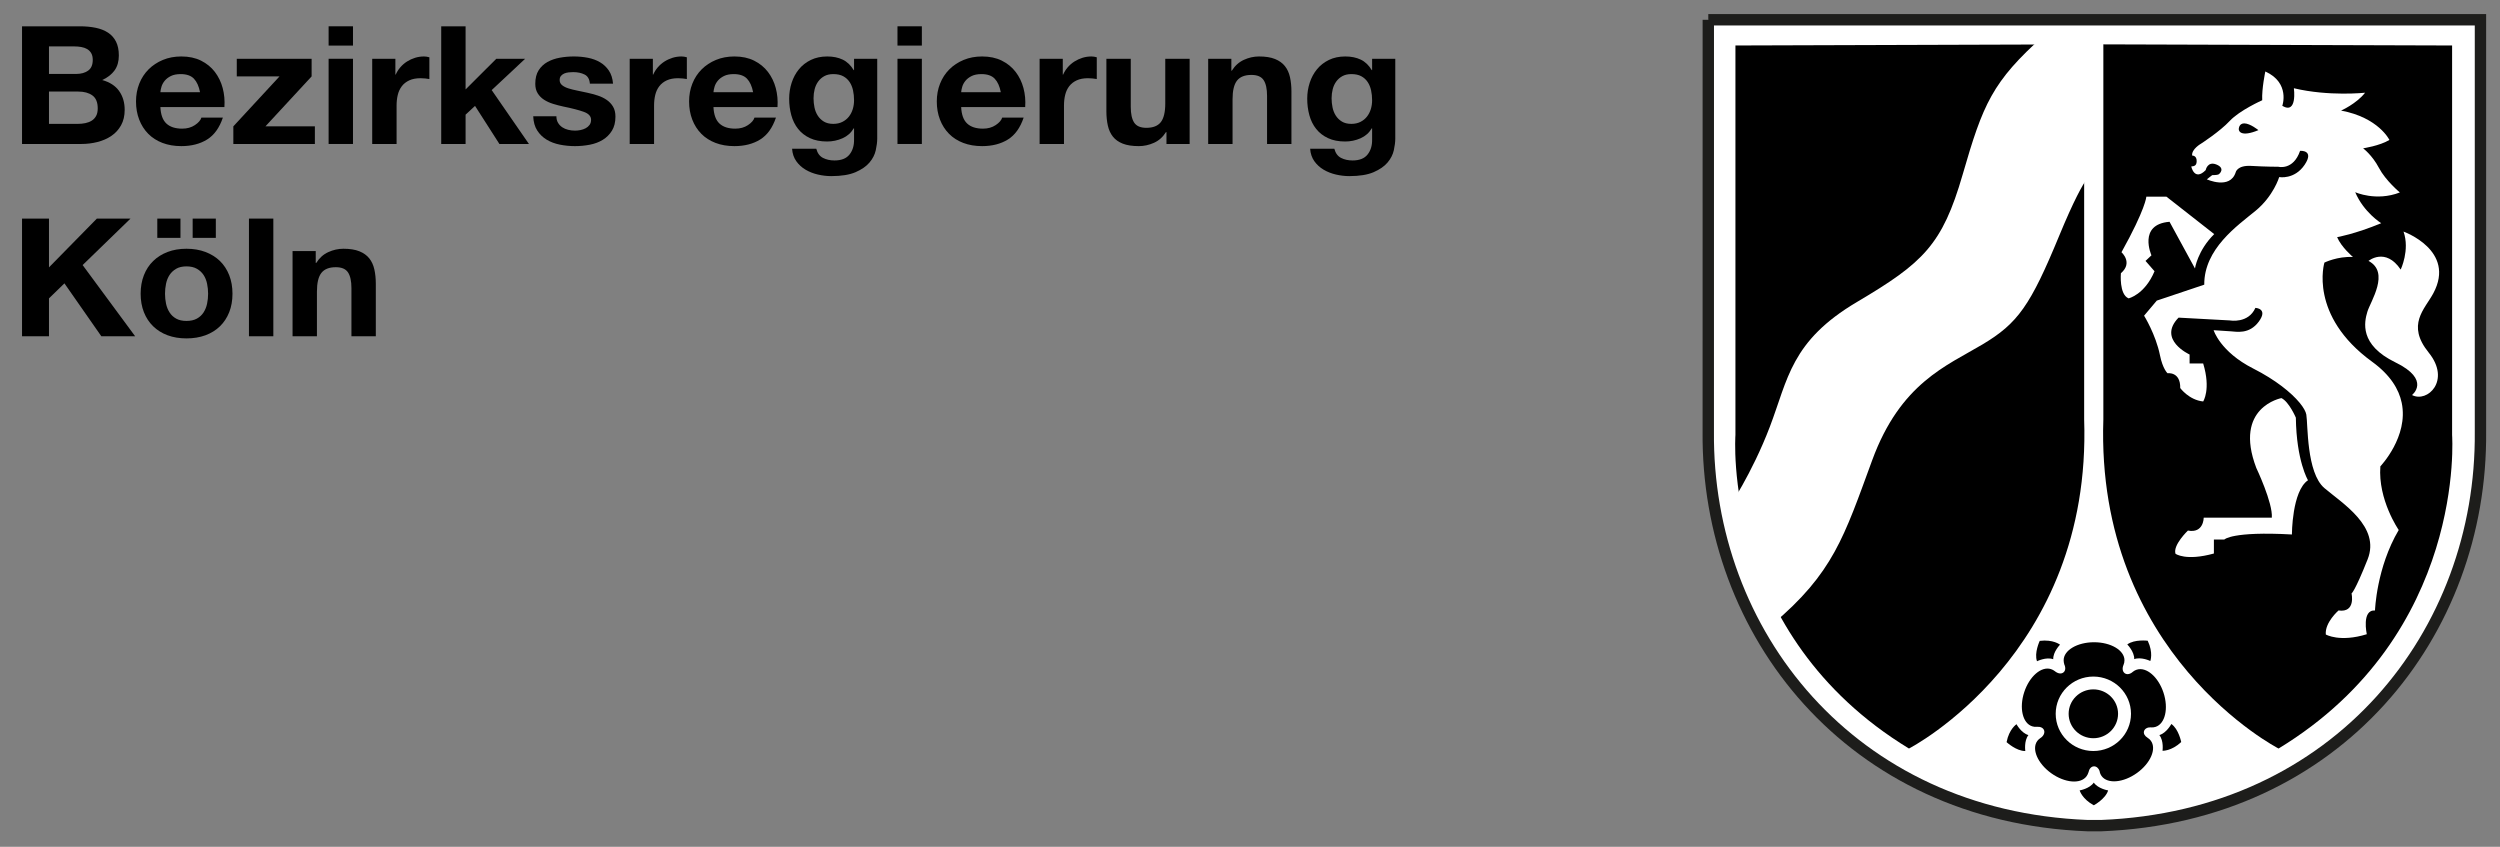 <?xml version="1.0" encoding="UTF-8" standalone="no"?>
<!DOCTYPE svg PUBLIC "-//W3C//DTD SVG 1.1//EN" "http://www.w3.org/Graphics/SVG/1.1/DTD/svg11.dtd">
<svg width="100%" height="100%" viewBox="0 0 4399 1490" version="1.1" xmlns="http://www.w3.org/2000/svg" xmlns:xlink="http://www.w3.org/1999/xlink" xml:space="preserve" xmlns:serif="http://www.serif.com/" style="fill-rule:evenodd;clip-rule:evenodd;stroke-miterlimit:10;">
    <rect x="0" y="0" width="4399" height="1490" fill="#808080" stroke="none"/>
    <g id="svg3336">
        <path id="path3594" d="M3005.93,34.805L3005.87,759.529C3002.54,1113.06 3255.88,1436.5 3673.3,1452.79L3697.23,1452.79C4114.65,1436.5 4367.99,1113.06 4364.61,759.529L4364.61,34.805L3005.92,34.805" style="fill:white;fill-rule:nonzero;stroke:rgb(29,29,27);stroke-width:20px;"/>
        <path id="path3606" d="M3053.67,80.031L3053.67,765.403C3053.67,765.403 3027.78,1115.55 3359,1317.11C3359,1317.11 3681.24,1151.86 3667.28,737.883L3667.28,78.059L3053.67,80.031" style="fill-rule:nonzero;"/>
        <path id="path3608" d="M3040.75,895.207C3040.75,895.207 3082.5,834.248 3114.33,750.656C3146.15,667.106 3151.14,600.232 3267.51,531.386C3383.89,462.54 3417.66,431.075 3453.48,307.187C3489.3,183.299 3505.21,143.946 3596.7,62.325L3685.23,62.325L3685.23,303.243C3685.23,303.243 3674.31,291.454 3623.58,414.356C3572.85,537.301 3550.95,568.766 3488.3,606.104C3425.64,643.485 3344.09,673.964 3294.35,809.684C3244.62,945.361 3225.76,1008.33 3118.36,1098.83L3040.75,895.207" style="fill:white;fill-rule:nonzero;"/>
        <path id="path3610" d="M3759.85,1178.35C3776.72,1172.95 3797.79,1191.08 3806.9,1218.86C3816.05,1246.64 3809.8,1273.56 3792.94,1279C3790.59,1279.73 3788.17,1280.08 3785.74,1279.95L3784.26,1279.82C3778.84,1279.6 3774.07,1282.09 3772.68,1286.33C3771.3,1290.66 3773.9,1295.08 3778.63,1297.99C3781.57,1299.88 3783.22,1301.51 3784.61,1303.39C3795.06,1317.58 3784.09,1343.01 3760.2,1360.15C3736.26,1377.34 3708.43,1379.79 3698.02,1365.6C3696.07,1362.94 3694.86,1359.85 3694.38,1356.55C3692.69,1351.75 3689,1348.45 3684.71,1348.45C3679.76,1348.45 3676.12,1352.86 3674.95,1358.82C3674.17,1361.35 3673.05,1363.75 3671.44,1365.94C3661.03,1380.13 3633.2,1377.68 3609.3,1360.54C3585.37,1343.35 3574.45,1317.93 3584.85,1303.74C3586.24,1301.85 3587.97,1300.27 3589.92,1298.94C3595.3,1295.68 3598.42,1290.11 3596.82,1285.22C3595.3,1280.55 3590.1,1278.4 3584.07,1278.87C3580.64,1279.13 3578.17,1278.79 3575.79,1278.02C3558.97,1272.62 3552.68,1245.69 3561.83,1217.91C3570.93,1190.09 3592.01,1171.96 3608.87,1177.36C3611.35,1178.18 3613.6,1179.29 3615.59,1180.92C3620.97,1185.34 3626.65,1186.24 3630.51,1183.45C3634.67,1180.45 3634.97,1174.62 3632.28,1168.96C3631.64,1166.65 3631.2,1164.24 3631.2,1161.8C3631.2,1144.27 3655.14,1130.08 3684.7,1130.08C3714.23,1130.08 3738.21,1144.27 3738.21,1161.8C3738.21,1164.59 3737.69,1167.29 3736.56,1169.9C3733.92,1175.86 3734.74,1181.82 3738.77,1184.69C3742.89,1187.65 3748.61,1186.15 3753.25,1181.86C3755.2,1180.28 3757.42,1179.12 3759.84,1178.35" style="fill-rule:nonzero;"/>
        <path id="path3612" d="M3617.2,1255.98C3617.2,1219.8 3646.86,1190.48 3683.46,1190.48C3720.05,1190.48 3749.71,1219.8 3749.71,1255.98C3749.71,1292.16 3720.05,1321.48 3683.46,1321.48C3646.86,1321.48 3617.2,1292.16 3617.2,1255.98" style="fill:white;fill-rule:nonzero;"/>
        <path id="path3614" d="M3639.97,1255.98C3639.97,1232.28 3659.43,1213.03 3683.46,1213.03C3707.48,1213.03 3726.94,1232.28 3726.94,1255.98C3726.94,1279.73 3707.47,1298.98 3683.46,1298.98C3659.43,1298.98 3639.97,1279.73 3639.97,1255.98" style="fill-rule:nonzero;"/>
        <path id="path3616" d="M3684.28,1416.99C3663.42,1405.68 3659.35,1390.8 3659.35,1390.8C3659.35,1390.8 3676.78,1387.89 3684.24,1377.04C3691.69,1387.89 3709.47,1390.85 3709.47,1390.85C3705,1405.72 3684.28,1416.99 3684.28,1416.99" style="fill-rule:nonzero;"/>
        <path id="path3618" d="M3838.07,1305.71C3820.73,1321.87 3805.16,1321.06 3805.16,1321.06C3805.16,1321.06 3807.72,1303.78 3799.61,1293.45C3812.32,1289.76 3820.68,1273.94 3820.68,1273.94C3833.61,1282.78 3838.07,1305.71 3838.07,1305.71" style="fill-rule:nonzero;"/>
        <path id="path3620" d="M3779.11,1127.42C3789.25,1148.73 3783.7,1163.09 3783.7,1163.09C3783.7,1163.09 3767.88,1155.37 3755.39,1159.79C3755.78,1146.71 3743.16,1133.98 3743.16,1133.98C3755.65,1124.55 3779.11,1127.42 3779.11,1127.42" style="fill-rule:nonzero;"/>
        <path id="path3622" d="M3589.11,1127.68C3612.7,1124.72 3624.83,1134.37 3624.83,1134.37C3624.83,1134.37 3612.48,1146.88 3612.87,1159.96C3600.42,1155.54 3584.3,1163.52 3584.3,1163.52C3579.05,1148.86 3589.11,1127.68 3589.11,1127.68" style="fill-rule:nonzero;"/>
        <path id="path3624" d="M3530.79,1305.88C3535.21,1282.73 3548.26,1274.33 3548.26,1274.33C3548.26,1274.33 3556.5,1289.81 3569.2,1293.45C3561.1,1303.82 3563.74,1321.48 3563.74,1321.48C3548.05,1321.83 3530.79,1305.88 3530.79,1305.88" style="fill-rule:nonzero;"/>
        <path id="path3626" d="M4314.72,80.031L4314.72,765.403C4314.72,765.403 4340.56,1115.55 4009.38,1317.11C4009.38,1317.11 3687.14,1151.86 3701.06,737.883L3701.06,78.059L4314.72,80.031" style="fill-rule:nonzero;"/>
        <path id="path3628" d="M3997.5,910.939L3877.66,910.939C3877.66,910.939 3877.74,938.974 3849.87,933.573C3849.87,933.573 3823.03,959.165 3828.01,974.384C3828.01,974.384 3845.83,987.716 3895.57,973.955L3895.57,949.306L3913.99,949.306C3913.99,949.306 3927.39,934.603 4032.84,940.475C4032.84,940.475 4032.84,864.213 4061.15,845.051C4061.15,845.051 4040.77,811.143 4039.78,734.924C4039.78,734.924 4027.85,706.931 4014.41,700.501C4014.41,700.501 3929.43,716.233 3970.19,823.402C3970.19,823.402 3999.5,884.875 3997.5,910.939" style="fill:white;fill-rule:nonzero;"/>
        <path id="path3630" d="M3862.27,472.4C3862.27,472.4 3866.78,440.935 3896.13,411.914L3812.01,346.026L3776.72,346.026C3776.72,346.026 3775.68,367.16 3732.93,443.85C3732.93,443.85 3753.78,462.069 3731.93,480.759C3731.93,480.759 3728.55,518.097 3745.46,524.999C3745.46,524.999 3773.73,518.611 3791.11,477.286L3775.25,459.11L3785.7,449.294C3785.7,449.294 3761.33,394.723 3817.52,390.265L3862.27,472.4" style="fill:white;fill-rule:nonzero;"/>
        <path id="path3632" d="M4244.17,695.1C4244.17,695.1 4278.47,668.565 4214.82,637.571C4151.17,606.621 4160.14,566.797 4165.6,548.621C4171.07,530.402 4205.89,479.261 4167.6,459.112C4167.6,459.112 4197.43,434.506 4224.27,474.331C4224.27,474.331 4240.7,439.95 4229.25,407.499C4229.25,407.499 4322.13,440.636 4281.72,515.998C4266.59,544.248 4233.72,571.212 4273.52,620.382C4313.28,669.55 4271.01,709.374 4244.17,695.1" style="fill:white;fill-rule:nonzero;"/>
        <path id="path3634" d="M3986.06,125.771C3986.06,125.771 3979.6,156.25 3980.6,176.398C3980.6,176.398 3940.84,194.102 3923.45,212.793C3906.02,231.483 3873.2,252.617 3873.2,252.617C3873.2,252.617 3855.81,262.432 3857.33,273.75C3857.33,273.75 3865.73,273.279 3865.26,284.082C3864.91,291.455 3861.23,292.44 3855.72,292.955C3855.72,292.955 3861.23,319.492 3881.13,299.344C3881.13,299.344 3884.12,283.095 3900.03,289.483C3915.95,295.87 3906.01,306.202 3903.03,307.188C3900.03,308.174 3892.58,308.174 3892.58,308.174L3883.12,315.547C3883.12,315.547 3923.92,334.238 3933.9,303.244C3933.9,303.244 3936.37,290.47 3961.21,291.928C3986.1,293.428 4008.95,293.428 4008.95,293.428C4008.95,293.428 4035.31,300.285 4047.24,265.391C4047.24,265.391 4073.12,263.42 4055.21,289.998C4037.31,316.533 4010.47,311.603 4010.47,311.603C4010.47,311.603 4000.49,345.04 3968.67,371.103C3936.84,397.166 3878.14,437.978 3878.61,500.908L3795.1,528.943L3772.73,555.478C3772.73,555.478 3793.24,588.486 3800.61,624.794C3805.55,649.4 3814.01,656.774 3814.01,656.774C3814.01,656.774 3836.85,653.345 3836.34,682.838C3836.34,682.838 3851.86,703.971 3876.7,706.414C3876.7,706.414 3890.62,685.281 3876.7,639.541L3852.81,639.541L3852.81,623.809C3852.81,623.809 3795.62,597.745 3833.39,558.907L3923.92,563.837C3923.92,563.837 3956.18,569.753 3968.62,541.718C3968.62,541.718 3991.56,542.704 3974.65,565.81C3957.74,588.915 3934.85,583.514 3925.4,582.999C3915.94,582.527 3895.09,581.026 3895.09,581.026C3895.09,581.026 3906.53,618.922 3964.68,648.415C4004.22,668.435 4031.84,691.025 4046.41,708.686L4046.44,708.686C4053.27,716.984 4057.25,724.17 4058.2,729.52C4061.15,746.239 4058.2,831.802 4090.03,858.852C4121.85,885.859 4188.97,926.669 4166.08,984.198C4143.23,1041.73 4137.77,1044.21 4137.77,1044.21C4137.77,1044.21 4145.7,1078.59 4114.87,1074.18C4114.87,1074.18 4090.51,1095.27 4092.5,1116.45C4092.5,1116.45 4116.87,1130.72 4164.6,1115.98C4164.6,1115.98 4155.15,1072.68 4179.04,1074.18C4179.04,1074.18 4181.51,998.947 4220.8,932.587C4220.8,932.587 4183.99,879.517 4188.49,820.53C4188.49,820.53 4238.49,768.315 4226.04,708.686L4226.03,708.686C4221.08,684.865 4206.12,659.888 4174.06,636.582C4061.67,555.004 4090.03,462.068 4090.03,462.068C4090.03,462.068 4112.88,450.75 4140.24,452.207C4140.24,452.207 4119.86,435.017 4112.4,417.312C4112.4,417.312 4143.71,411.912 4189.97,392.75C4189.97,392.75 4159.14,373.588 4144.23,338.18C4144.23,338.18 4180.99,354.898 4222.79,338.651C4222.79,338.651 4197.9,317.988 4185.98,295.397C4174.06,272.763 4158.14,260.975 4158.14,260.975C4158.14,260.975 4187.5,256.56 4204.41,246.229C4204.41,246.229 4185.5,206.875 4119.34,194.573C4119.34,194.573 4146.18,182.784 4161.61,163.151C4161.61,163.151 4097.96,170.009 4036.31,155.262C4036.31,155.262 4042.77,201.989 4015.93,186.256C4015.93,186.258 4030.33,145.919 3986.06,125.771ZM3949.16,217.104C3959.54,217.26 3973.92,228.997 3973.92,228.997C3943.91,241.558 3937.11,231.656 3939.92,223.64C3941.65,218.756 3945.1,217.042 3949.16,217.104Z" style="fill:white;fill-rule:nonzero;"/>
    </g>
    <g id="Ebene_3">
        <g>
            <path d="M86.183,384.624L86.183,470.464L170.455,384.624L229.658,384.624L145.385,466.404L237.813,591.684L178.309,591.684L113.368,498.594L86.183,524.984L86.183,591.684L38.761,591.684L38.761,384.624L86.183,384.624Z" style="fill-rule:nonzero;"/>
            <path d="M253.214,484.239C257.037,474.479 262.474,466.164 269.525,459.299C276.571,452.439 285.029,447.119 294.898,443.349C304.762,439.579 315.838,437.694 328.124,437.694C340.404,437.694 351.533,439.579 361.501,443.349C371.468,447.119 379.973,452.439 387.024,459.299C394.07,466.164 399.507,474.479 403.335,484.239C407.158,494.004 409.074,504.879 409.074,516.864C409.074,528.854 407.158,539.678 403.335,549.344C399.507,559.013 394.07,567.279 387.024,574.139C379.973,581.004 371.468,586.274 361.501,589.944C351.533,593.614 340.404,595.454 328.124,595.454C315.839,595.454 304.762,593.614 294.898,589.944C285.029,586.274 276.572,581.004 269.525,574.139C262.474,567.279 257.037,559.014 253.214,549.344C249.387,539.678 247.475,528.854 247.475,516.864C247.475,504.879 249.386,494.004 253.214,484.239ZM317.551,384.624L317.551,418.554L276.774,418.554L276.774,384.624L317.551,384.624ZM292.178,534.409C293.386,540.114 295.449,545.239 298.37,549.779C301.287,554.323 305.166,557.948 309.999,560.654C314.832,563.363 320.873,564.714 328.122,564.714C335.371,564.714 341.459,563.364 346.396,560.654C351.328,557.948 355.255,554.323 358.176,549.779C361.093,545.238 363.16,540.113 364.368,534.409C365.576,528.709 366.18,522.859 366.18,516.864C366.18,510.873 365.576,504.974 364.368,499.174C363.16,493.374 361.093,488.254 358.176,483.804C355.255,479.359 351.328,475.734 346.396,472.929C341.459,470.129 335.371,468.724 328.122,468.724C320.872,468.724 314.831,470.129 309.999,472.929C305.166,475.734 301.287,479.359 298.37,483.804C295.448,488.254 293.386,493.374 292.178,499.174C290.97,504.974 290.366,510.873 290.366,516.864C290.366,522.859 290.97,528.709 292.178,534.409ZM379.774,384.624L379.774,418.554L338.997,418.554L338.997,384.624L379.774,384.624Z" style="fill-rule:nonzero;"/>
            <rect x="438.067" y="384.624" width="42.892" height="207.06" style="fill-rule:nonzero;"/>
            <path d="M555.564,441.754L555.564,462.634L556.47,462.634C561.907,453.934 568.953,447.604 577.614,443.639C586.27,439.679 595.133,437.694 604.195,437.694C615.673,437.694 625.084,439.194 632.437,442.189C639.786,445.189 645.577,449.344 649.805,454.659C654.034,459.979 657.002,466.454 658.716,474.089C660.424,481.729 661.283,490.184 661.283,499.464L661.283,591.684L618.391,591.684L618.391,507.004C618.391,494.634 616.376,485.399 612.35,479.309C608.32,473.219 601.174,470.174 590.904,470.174C579.223,470.174 570.766,473.509 565.532,480.179C560.293,486.849 557.678,497.824 557.678,513.094L557.678,591.684L514.787,591.684L514.787,441.754L555.564,441.754Z" style="fill-rule:nonzero;"/>
        </g>
        <g>
            <path d="M140.251,46.282C150.521,46.282 159.884,47.152 168.342,48.892C176.8,50.632 184.049,53.487 190.09,57.447C196.131,61.412 200.813,66.682 204.135,73.252C207.457,79.827 209.119,87.947 209.119,97.612C209.119,108.052 206.65,116.752 201.719,123.712C196.782,130.672 189.486,136.377 179.82,140.822C193.111,144.497 203.026,150.926 209.572,160.107C216.113,169.292 219.388,180.361 219.388,193.312C219.388,203.752 217.274,212.791 213.045,220.427C208.816,228.067 203.125,234.302 195.979,239.132C188.829,243.967 180.674,247.542 171.513,249.862C162.347,252.182 152.937,253.342 143.271,253.342L38.761,253.342L38.761,46.282L140.251,46.282ZM134.21,130.092C142.668,130.092 149.615,128.162 155.052,124.292C160.489,120.427 163.207,114.142 163.207,105.442C163.207,100.611 162.301,96.647 160.489,93.552C158.677,90.462 156.26,88.042 153.239,86.302C150.218,84.562 146.745,83.357 142.818,82.677C138.891,82.002 134.814,81.662 130.585,81.662L86.183,81.662L86.183,130.092L134.21,130.092ZM136.928,217.962C141.558,217.962 145.99,217.527 150.218,216.657C154.446,215.787 158.171,214.337 161.394,212.307C164.613,210.277 167.18,207.522 169.097,204.042C171.008,200.562 171.966,196.117 171.966,190.702C171.966,180.072 168.842,172.482 162.603,167.937C156.359,163.396 148.104,161.122 137.834,161.122L86.183,161.122L86.183,217.962L136.928,217.962Z" style="fill-rule:nonzero;"/>
            <path d="M292.785,217.382C299.227,223.377 308.492,226.372 320.574,226.372C329.229,226.372 336.682,224.297 342.926,220.137C349.165,215.982 352.993,211.582 354.404,206.942L392.161,206.942C386.119,224.922 376.855,237.781 364.372,245.512C351.884,253.247 336.782,257.112 319.064,257.112C306.779,257.112 295.702,255.227 285.838,251.457C275.969,247.687 267.611,242.322 260.768,235.362C253.92,228.402 248.634,220.091 244.911,210.422C241.182,200.757 239.323,190.122 239.323,178.522C239.323,167.312 241.235,156.872 245.062,147.202C248.885,137.537 254.322,129.177 261.373,122.117C268.419,115.062 276.825,109.502 286.595,105.442C296.36,101.382 307.181,99.352 319.066,99.352C332.356,99.352 343.933,101.817 353.802,106.747C363.666,111.677 371.774,118.302 378.117,126.612C384.46,134.927 389.038,144.402 391.86,155.032C394.677,165.667 395.683,176.782 394.881,188.382L282.214,188.382C282.818,201.722 286.339,211.392 292.785,217.382ZM341.265,138.502C336.13,133.091 328.324,130.382 317.856,130.382C311.008,130.382 305.321,131.497 300.79,133.717C296.259,135.942 292.635,138.697 289.916,141.982C287.198,145.272 285.282,148.752 284.177,152.422C283.068,156.097 282.412,159.382 282.214,162.282L351.988,162.282C349.972,151.842 346.4,143.917 341.265,138.502Z" style="fill-rule:nonzero;"/>
            <path d="M491.835,134.442L416.624,134.442L416.624,103.412L548.319,103.412L548.319,134.442L467.067,222.312L554.058,222.312L554.058,253.342L410.583,253.342L410.583,222.312L491.835,134.442Z" style="fill-rule:nonzero;"/>
            <path d="M578.221,80.212L578.221,46.282L621.113,46.282L621.113,80.212L578.221,80.212ZM621.113,103.412L621.113,253.342L578.221,253.342L578.221,103.412L621.113,103.412Z" style="fill-rule:nonzero;"/>
            <path d="M695.718,103.412L695.718,131.252L696.322,131.252C698.333,126.612 701.051,122.312 704.477,118.347C707.899,114.387 711.826,111.002 716.257,108.197C720.684,105.397 725.418,103.222 730.453,101.672C735.484,100.127 740.723,99.352 746.16,99.352C748.977,99.352 752.097,99.837 755.523,100.802L755.523,139.082C753.508,138.697 751.091,138.357 748.274,138.067C745.452,137.777 742.733,137.632 740.119,137.632C732.265,137.632 725.62,138.892 720.183,141.402C714.746,143.917 710.366,147.347 707.044,151.697C703.721,156.047 701.352,161.122 699.945,166.922C698.534,172.722 697.831,179.007 697.831,185.772L697.831,253.342L654.94,253.342L654.94,103.412L695.718,103.412Z" style="fill-rule:nonzero;"/>
            <path d="M819.255,46.282L819.255,157.352L873.322,103.412L924.067,103.412L865.167,158.512L930.712,253.342L878.76,253.342L835.868,186.352L819.255,201.722L819.255,253.342L776.363,253.342L776.363,46.282L819.255,46.282Z" style="fill-rule:nonzero;"/>
            <path d="M981.907,216.077C983.818,219.267 986.286,221.877 989.307,223.907C992.328,225.937 995.801,227.437 999.728,228.402C1003.65,229.372 1007.73,229.852 1011.96,229.852C1014.98,229.852 1018.15,229.517 1021.48,228.837C1024.8,228.162 1027.82,227.097 1030.54,225.647C1033.26,224.197 1035.52,222.267 1037.33,219.847C1039.15,217.432 1040.05,214.387 1040.05,210.712C1040.05,204.527 1035.77,199.887 1027.22,196.792C1018.65,193.702 1006.72,190.606 991.423,187.512C985.179,186.162 979.086,184.567 973.149,182.727C967.207,180.892 961.921,178.477 957.291,175.477C952.657,172.482 948.933,168.712 946.115,164.167C943.293,159.626 941.886,154.066 941.886,147.492C941.886,137.827 943.849,129.902 947.776,123.712C951.703,117.527 956.885,112.647 963.332,109.067C969.774,105.492 977.023,102.977 985.08,101.527C993.132,100.077 1001.39,99.352 1009.85,99.352C1018.31,99.352 1026.51,100.127 1034.47,101.672C1042.42,103.222 1049.52,105.832 1055.76,109.502C1062,113.177 1067.19,118.057 1071.32,124.147C1075.44,130.237 1077.91,137.922 1078.72,147.202L1037.94,147.202C1037.34,139.277 1034.21,133.912 1028.58,131.107C1022.94,128.307 1016.29,126.902 1008.64,126.902C1006.22,126.902 1003.6,127.047 1000.79,127.337C997.964,127.627 995.396,128.257 993.084,129.222C990.767,130.192 988.803,131.592 987.194,133.427C985.58,135.267 984.777,137.732 984.777,140.822C984.777,144.497 986.184,147.492 989.006,149.812C991.823,152.132 995.5,154.017 1000.03,155.467C1004.56,156.917 1009.74,158.222 1015.59,159.382C1021.43,160.542 1027.37,161.801 1033.41,163.152C1039.65,164.507 1045.74,166.152 1051.68,168.082C1057.62,170.017 1062.9,172.577 1067.54,175.767C1072.17,178.957 1075.89,182.922 1078.72,187.657C1081.53,192.397 1082.94,198.242 1082.94,205.202C1082.94,215.062 1080.88,223.327 1076.75,229.997C1072.62,236.667 1067.24,242.032 1060.59,246.092C1053.95,250.152 1046.34,253.007 1037.79,254.647C1029.23,256.287 1020.52,257.112 1011.66,257.112C1002.6,257.112 993.736,256.242 985.08,254.502C976.419,252.762 968.717,249.862 961.973,245.802C955.224,241.742 949.688,236.377 945.36,229.707C941.027,223.037 938.663,214.677 938.261,204.622L979.038,204.622C979.037,209.072 979.99,212.887 981.907,216.077Z" style="fill-rule:nonzero;"/>
            <path d="M1148.79,103.412L1148.79,131.252L1149.39,131.252C1151.4,126.612 1154.12,122.312 1157.55,118.347C1160.97,114.387 1164.89,111.002 1169.33,108.197C1173.75,105.397 1178.49,103.222 1183.52,101.672C1188.55,100.127 1193.79,99.352 1199.23,99.352C1202.05,99.352 1205.17,99.837 1208.59,100.802L1208.59,139.082C1206.58,138.697 1204.16,138.357 1201.34,138.067C1198.52,137.777 1195.8,137.632 1193.19,137.632C1185.33,137.632 1178.69,138.892 1173.25,141.402C1167.82,143.917 1163.43,147.347 1160.11,151.697C1156.79,156.047 1154.42,161.122 1153.01,166.922C1151.6,172.722 1150.9,179.007 1150.9,185.772L1150.9,253.342L1108.01,253.342L1108.01,103.412L1148.79,103.412Z" style="fill-rule:nonzero;"/>
            <path d="M1265.98,217.382C1272.43,223.377 1281.69,226.372 1293.77,226.372C1302.43,226.372 1309.88,224.297 1316.12,220.137C1322.36,215.982 1326.19,211.582 1327.6,206.942L1365.36,206.942C1359.32,224.922 1350.05,237.781 1337.57,245.512C1325.08,253.247 1309.98,257.112 1292.26,257.112C1279.98,257.112 1268.9,255.227 1259.04,251.457C1249.17,247.687 1240.81,242.322 1233.97,235.362C1227.12,228.402 1221.83,220.091 1218.11,210.422C1214.38,200.757 1212.52,190.122 1212.52,178.522C1212.52,167.312 1214.43,156.872 1218.26,147.202C1222.08,137.537 1227.52,129.177 1234.57,122.117C1241.62,115.062 1250.02,109.502 1259.79,105.442C1269.56,101.382 1280.38,99.352 1292.27,99.352C1305.56,99.352 1317.13,101.817 1327,106.747C1336.87,111.677 1344.97,118.302 1351.32,126.612C1357.66,134.927 1362.24,144.402 1365.06,155.032C1367.88,165.667 1368.88,176.782 1368.08,188.382L1255.41,188.382C1256.02,201.722 1259.54,211.392 1265.98,217.382ZM1314.46,138.502C1309.33,133.091 1301.52,130.382 1291.06,130.382C1284.21,130.382 1278.52,131.497 1273.99,133.717C1269.46,135.942 1265.83,138.697 1263.12,141.982C1260.4,145.272 1258.48,148.752 1257.38,152.422C1256.27,156.097 1255.61,159.382 1255.41,162.282L1325.19,162.282C1323.17,151.842 1319.6,143.917 1314.46,138.502Z" style="fill-rule:nonzero;"/>
            <path d="M1541,264.362C1539.29,272.092 1535.61,279.297 1529.97,285.967C1524.33,292.637 1516.18,298.292 1505.51,302.932C1494.83,307.572 1480.54,309.892 1462.62,309.892C1454.96,309.892 1447.16,308.973 1439.21,307.137C1431.25,305.297 1424,302.447 1417.46,298.582C1410.91,294.712 1405.48,289.737 1401.15,283.647C1396.82,277.557 1394.35,270.257 1393.75,261.752L1436.34,261.752C1438.35,269.482 1442.28,274.847 1448.12,277.847C1453.96,280.842 1460.7,282.342 1468.36,282.342C1480.44,282.342 1489.24,278.862 1494.79,271.902C1500.32,264.942 1502.99,256.142 1502.79,245.512L1502.79,225.792L1502.18,225.792C1497.55,233.722 1490.96,239.567 1482.4,243.337C1473.84,247.107 1464.83,248.992 1455.37,248.992C1443.68,248.992 1433.62,247.012 1425.16,243.047C1416.7,239.087 1409.76,233.672 1404.32,226.807C1398.88,219.947 1394.9,211.922 1392.39,202.737C1389.87,193.557 1388.61,183.841 1388.61,173.592C1388.61,163.927 1390.07,154.597 1392.99,145.607C1395.91,136.617 1400.19,128.691 1405.83,121.827C1411.46,114.967 1418.46,109.502 1426.82,105.442C1435.18,101.382 1444.8,99.352 1455.67,99.352C1465.94,99.352 1474.95,101.192 1482.7,104.862C1490.45,108.537 1496.95,114.722 1502.18,123.422L1502.79,123.422L1502.79,103.412L1543.57,103.412L1543.57,243.772C1543.57,249.767 1542.71,256.627 1541,264.362ZM1482.25,214.482C1486.88,212.162 1490.71,209.071 1493.73,205.202C1496.75,201.337 1499.01,196.937 1500.52,192.007C1502.03,187.077 1502.79,181.907 1502.79,176.492C1502.79,170.307 1502.19,164.457 1500.98,158.947C1499.77,153.437 1497.76,148.557 1494.94,144.302C1492.12,140.052 1488.39,136.667 1483.76,134.152C1479.13,131.642 1473.29,130.382 1466.24,130.382C1460.2,130.382 1455.01,131.542 1450.69,133.862C1446.35,136.182 1442.73,139.327 1439.81,143.287C1436.89,147.252 1434.78,151.797 1433.47,156.917C1432.16,162.042 1431.51,167.407 1431.51,173.012C1431.51,178.427 1432.06,183.792 1433.17,189.107C1434.27,194.426 1436.19,199.211 1438.91,203.462C1441.62,207.717 1445.2,211.197 1449.63,213.902C1454.06,216.611 1459.6,217.962 1466.24,217.962C1472.28,217.962 1477.62,216.802 1482.25,214.482Z" style="fill-rule:nonzero;"/>
            <path d="M1579.21,80.212L1579.21,46.282L1622.1,46.282L1622.1,80.212L1579.21,80.212ZM1622.1,103.412L1622.1,253.342L1579.21,253.342L1579.21,103.412L1622.1,103.412Z" style="fill-rule:nonzero;"/>
            <path d="M1701.84,217.382C1708.28,223.377 1717.55,226.372 1729.63,226.372C1738.28,226.372 1745.74,224.297 1751.98,220.137C1758.22,215.982 1762.05,211.582 1763.46,206.942L1801.22,206.942C1795.17,224.922 1785.91,237.781 1773.43,245.512C1760.94,253.247 1745.84,257.112 1728.12,257.112C1715.83,257.112 1704.76,255.227 1694.89,251.457C1685.02,247.687 1676.66,242.322 1669.82,235.362C1662.97,228.402 1657.69,220.091 1653.97,210.422C1650.24,200.757 1648.38,190.122 1648.38,178.522C1648.38,167.312 1650.29,156.872 1654.12,147.202C1657.94,137.537 1663.38,129.177 1670.43,122.117C1677.47,115.062 1685.88,109.502 1695.65,105.442C1705.41,101.382 1716.24,99.352 1728.12,99.352C1741.41,99.352 1752.99,101.817 1762.86,106.747C1772.72,111.677 1780.83,118.302 1787.17,126.612C1793.51,134.927 1798.09,144.402 1800.91,155.032C1803.73,165.667 1804.74,176.782 1803.93,188.382L1691.27,188.382C1691.87,201.722 1695.39,211.392 1701.84,217.382ZM1750.32,138.502C1745.18,133.091 1737.38,130.382 1726.91,130.382C1720.06,130.382 1714.37,131.497 1709.84,133.717C1705.31,135.942 1701.69,138.697 1698.97,141.982C1696.25,145.272 1694.34,148.752 1693.23,152.422C1692.12,156.097 1691.47,159.382 1691.27,162.282L1761.04,162.282C1759.03,151.842 1755.45,143.917 1750.32,138.502Z" style="fill-rule:nonzero;"/>
            <path d="M1870.08,103.412L1870.08,131.252L1870.68,131.252C1872.69,126.612 1875.41,122.312 1878.84,118.347C1882.26,114.387 1886.19,111.002 1890.62,108.197C1895.05,105.397 1899.78,103.222 1904.81,101.672C1909.85,100.127 1915.08,99.352 1920.52,99.352C1923.34,99.352 1926.46,99.837 1929.88,100.802L1929.88,139.082C1927.87,138.697 1925.45,138.357 1922.63,138.067C1919.81,137.777 1917.09,137.632 1914.48,137.632C1906.63,137.632 1899.98,138.892 1894.54,141.402C1889.11,143.917 1884.73,147.347 1881.4,151.697C1878.08,156.047 1875.71,161.122 1874.31,166.922C1872.89,172.722 1872.19,179.007 1872.19,185.772L1872.19,253.342L1829.3,253.342L1829.3,103.412L1870.08,103.412Z" style="fill-rule:nonzero;"/>
            <path d="M2052.52,253.342L2052.52,232.462L2051.61,232.462C2046.17,241.162 2039.12,247.447 2030.47,251.312C2021.81,255.177 2012.95,257.112 2003.88,257.112C1992.41,257.112 1982.99,255.662 1975.64,252.762C1968.29,249.862 1962.5,245.757 1958.28,240.437C1954.05,235.122 1951.07,228.646 1949.37,221.007C1947.65,213.372 1946.8,204.912 1946.8,195.632L1946.8,103.412L1989.69,103.412L1989.69,188.092C1989.69,200.467 1991.7,209.697 1995.73,215.787C1999.76,221.877 2006.91,224.922 2017.18,224.922C2028.85,224.922 2037.31,221.587 2042.55,214.917C2047.78,208.247 2050.4,197.277 2050.4,182.002L2050.4,103.412L2093.29,103.412L2093.29,253.342L2052.52,253.342Z" style="fill-rule:nonzero;"/>
            <path d="M2166.69,103.412L2166.69,124.292L2167.59,124.292C2173.03,115.592 2180.08,109.262 2188.74,105.297C2197.39,101.337 2206.26,99.352 2215.32,99.352C2226.8,99.352 2236.21,100.852 2243.56,103.847C2250.91,106.847 2256.7,111.002 2260.93,116.317C2265.16,121.637 2268.13,128.112 2269.84,135.747C2271.55,143.387 2272.41,151.842 2272.41,161.122L2272.41,253.342L2229.51,253.342L2229.51,168.662C2229.51,156.292 2227.5,147.057 2223.47,140.967C2219.44,134.877 2212.3,131.832 2202.03,131.832C2190.35,131.832 2181.89,135.167 2176.66,141.837C2171.42,148.507 2168.8,159.482 2168.8,174.752L2168.8,253.342L2125.91,253.342L2125.91,103.412L2166.69,103.412Z" style="fill-rule:nonzero;"/>
            <path d="M2452.58,264.362C2450.86,272.092 2447.19,279.297 2441.55,285.967C2435.91,292.637 2427.76,298.292 2417.09,302.932C2406.41,307.572 2392.11,309.892 2374.19,309.892C2366.54,309.892 2358.74,308.973 2350.78,307.137C2342.83,305.297 2335.58,302.447 2329.04,298.582C2322.49,294.712 2317.05,289.737 2312.72,283.647C2308.39,277.557 2305.93,270.257 2305.33,261.752L2347.91,261.752C2349.93,269.482 2353.85,274.847 2359.69,277.847C2365.53,280.842 2372.28,282.342 2379.93,282.342C2392.01,282.342 2400.82,278.862 2406.36,271.902C2411.9,264.942 2414.56,256.142 2414.37,245.512L2414.37,225.792L2413.76,225.792C2409.13,233.722 2402.53,239.567 2393.98,243.337C2385.42,247.107 2376.41,248.992 2366.94,248.992C2355.26,248.992 2345.2,247.012 2336.74,243.047C2328.28,239.087 2321.34,233.672 2315.9,226.807C2310.46,219.947 2306.48,211.922 2303.97,202.737C2301.45,193.557 2300.19,183.841 2300.19,173.592C2300.19,163.927 2301.65,154.597 2304.57,145.607C2307.49,136.617 2311.77,128.691 2317.41,121.827C2323.04,114.967 2330.04,109.502 2338.4,105.442C2346.75,101.382 2356.37,99.352 2367.24,99.352C2377.52,99.352 2386.53,101.192 2394.28,104.862C2402.03,108.537 2408.52,114.722 2413.76,123.422L2414.37,123.422L2414.37,103.412L2455.14,103.412L2455.14,243.772C2455.14,249.767 2454.28,256.627 2452.58,264.362ZM2393.83,214.482C2398.46,212.162 2402.28,209.071 2405.3,205.202C2408.33,201.337 2410.59,196.937 2412.1,192.007C2413.61,187.077 2414.37,181.907 2414.37,176.492C2414.37,170.307 2413.76,164.457 2412.55,158.947C2411.35,153.437 2409.33,148.557 2406.51,144.302C2403.69,140.052 2399.97,136.667 2395.34,134.152C2390.7,131.642 2384.87,130.382 2377.82,130.382C2371.78,130.382 2366.59,131.542 2362.26,133.862C2357.93,136.182 2354.31,139.327 2351.39,143.287C2348.47,147.252 2346.35,151.797 2345.05,156.917C2343.73,162.042 2343.08,167.407 2343.08,173.012C2343.08,178.427 2343.63,183.792 2344.74,189.107C2345.85,194.426 2347.76,199.211 2350.48,203.462C2353.2,207.717 2356.77,211.197 2361.2,213.902C2365.63,216.611 2371.17,217.962 2377.82,217.962C2383.86,217.962 2389.19,216.802 2393.83,214.482Z" style="fill-rule:nonzero;"/>
        </g>
    </g>
</svg>
